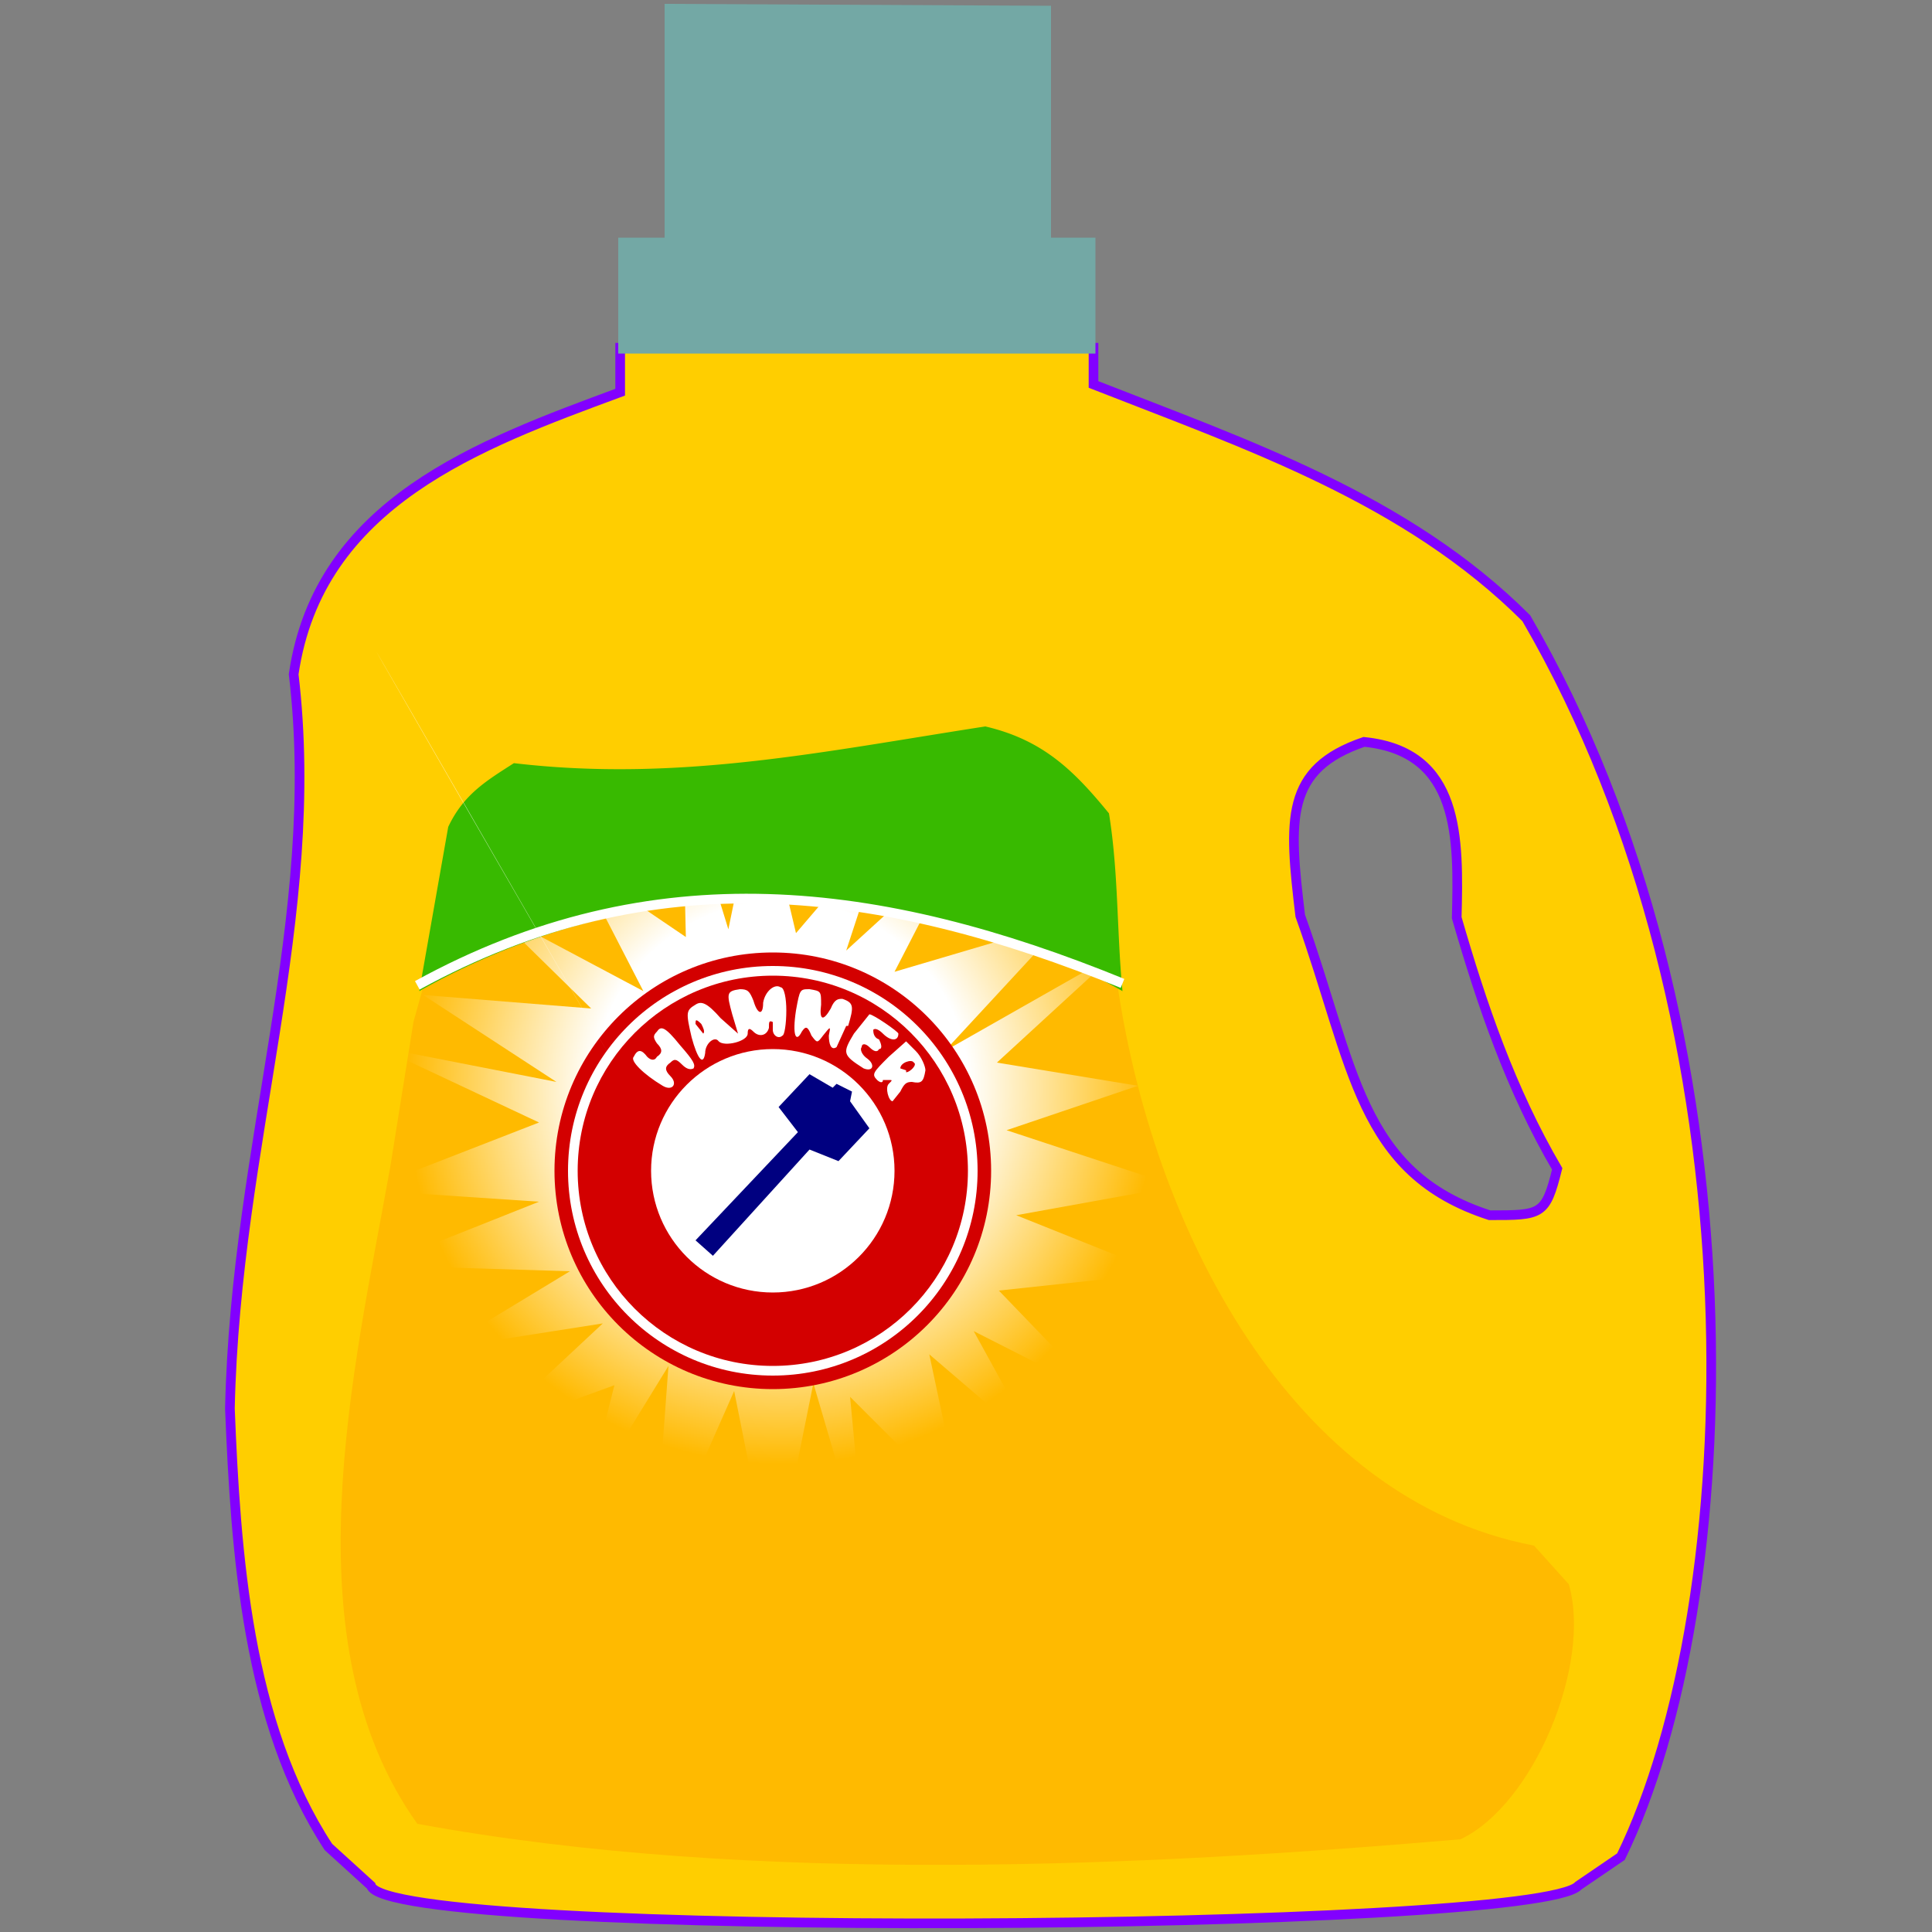<svg xmlns="http://www.w3.org/2000/svg" xmlns:xlink="http://www.w3.org/1999/xlink" viewBox="0 0 100 100"><rect x="0" y="0" width="100" height="100" fill="#808080" stroke="none"/><defs><radialGradient xlink:href="#a" id="b" cx="152.1" cy="219.5" r="64.8" fx="152.1" fy="219.5" gradientTransform="matrix(.3 0 0 .3 -5.2 -9.5)" gradientUnits="userSpaceOnUse"/><linearGradient id="a"><stop offset="0" stop-color="#fff"/><stop offset=".5" stop-color="#fff"/><stop offset="1" stop-color="#fff" stop-opacity="0"/></linearGradient></defs><path fill="#ffce00" stroke="#8200ff" stroke-width=".5" d="M32.1 18v2.3C24.8 23 16.5 26 15.2 34.9c1.5 12.6-3 24.3-3.3 38 .3 7.5.9 16.3 5.1 22.7l2.2 2c.8 2.8 60.4 2.4 62.5 0l2.2-1.5C90.3 83 91.4 53.3 79 32c-6.2-6.2-14.5-9-22.4-12.1V18Zm38.5 20.4c5 .5 4.9 5 4.8 9.1 1.3 4.5 2.8 8.9 5.2 13-.6 2.4-.8 2.4-3.5 2.4-6.8-2.2-7-7.7-9.8-15.5-.6-5-.8-7.6 3.3-9z"/><path fill="#ffba00" d="m21.4 52.9-1.2 7.5c-1.9 10.6-5.3 24.6 1.4 34 17.4 3.2 37.7 2.2 54 .8 3.8-1.8 6.8-9.1 5.6-13.2l-1.8-2c-12.6-2.4-19.8-16.5-21.6-29.3-7.5-6.1-29.3-11.6-35.4-1.4"/><path fill="url(#b)" d="m40 82-2-10-4.2 9.5.8-10.8-4.3 7 1.5-6-6.6 2.4 6-5.6-8.3 1.3 6.6-4-9.9-.3 8.3-3.3-9-.6 9-3.5-8.3-3.9 9.2 1.8-6.9-4.5 8.7.7-5.2-5.1 7.9 4.2-3.4-6.6 5.6 3.8-.2-8.2 2.4 7.8 1.6-7.8 1.9 8 4.7-5.5-2.1 6.4 5.8-5.3-3.3 6.4 8.8-2.6-6.2 6.7 8.8-5-6.1 5.6 7.3 1.2-6.8 2.3 8.8 2.9-8.3 1.5 7.5 3-8.4.9 5.2 5.4-6.5-3.3 3.3 6-5.6-4.8 1.7 8-5.8-5.8.8 8.5-2.7-9.2z"/><path fill="#38ba00" d="M23.2 42.8c.8-1.7 2-2.4 3.4-3.3 8.5 1 16-.6 24.4-1.9 3 .7 4.6 2.3 6.4 4.5.5 3.1.4 6.1.7 9.2a37 37 0 0 0-36.4 0Z"/><path fill="none" stroke="#fff" stroke-width=".5" d="M21.6 51c12.2-6.7 24-5.2 36.5-.1"/><circle cx="40" cy="60.6" r="11.3" fill="#d30000"/><circle cx="40" cy="60.6" r="10.6" fill="#fff"/><circle cx="40" cy="60.6" r="10.1" fill="#d30000"/><circle cx="40" cy="60.6" r="6.3" fill="#fff"/><path fill="navy" d="m36 64.2 5.3-5.6-1-1.3 1.6-1.7 1.2.7.2-.2.8.4-.1.5 1 1.4-1.6 1.7-1.5-.6-5 5.5z"/><path fill="#fff" d="M31.7 54.9c-21.1-36.6-10.6-18.3 0 0zM45 56.7c-30-37.8-15-18.9 0 0zm2.9-1.3c0-.2-.2-.7-.5-1l-.5-.5-.9.8c-.8.8-.9.9-.6 1.2.1.1.3.2.3 0h.3c.2 0 .2 0 0 .2s0 .9.2.9l.4-.5c.2-.4.3-.5.6-.5.5.1.6 0 .7-.6zm-1 0-.3-.1c0-.3.6-.5.7-.3.2.1-.2.5-.4.5zm-2-.6c-.3-.2-.4-.5-.3-.6 0-.2.2-.2.4 0s.4.3.5.1c.2 0 .1-.3 0-.5-.3-.1-.3-.4-.3-.5.1-.1.3 0 .5.2.4.4.8.4.8 0 0-.1-1.3-1-1.5-1l-.8 1c-.6 1-.6 1.1.5 1.8.5.2.6-.2.2-.5zm-1-1.7c.3-1 .3-1.2-.3-1.4-.2 0-.4 0-.6.5-.4.7-.6.6-.5-.2 0-.7 0-.7-.6-.8-.5 0-.5 0-.7 1.1-.2 1.3 0 1.7.3 1.1.2-.3.3-.3.5.2.3.4.3.4.6 0 .4-.5.4-.5.3 0 0 .4.1.8.4.6l.5-1.1zm-3.2-.8c0-.6-.1-1.2-.3-1.2-.3-.2-.8.2-.9.8 0 .7-.3.6-.5-.1-.2-.5-.3-.6-.7-.6-.7.1-.7.2-.4 1.3l.3 1-.9-.8c-.7-.8-1-.9-1.3-.7-.5.3-.5.4-.2 1.7.3 1.1.6 1.5.7.8 0-.5.5-.9.7-.6.3.3 1.5 0 1.5-.4 0-.3.1-.3.3-.1.3.3.7.2.8-.2 0-.3 0-.4.2-.3v.4c0 .3.3.5.5.3.1 0 .2-.6.2-1.3zm-4.3 1.2L36 53c0-.2 0-.3.3 0 .1.2.2.4.1.5h-.2zm-1.7 2.2c-.3-.3-.3-.5 0-.7.2-.2.3-.2.6.1.2.2.4.3.6.2.1-.2 0-.4-.7-1.2-.8-1-1-1-1.2-.7-.2.2-.2.3 0 .6.3.3.3.5 0 .7-.1.2-.3.2-.5 0-.3-.4-.5-.4-.7 0-.2.2.5.9 1.5 1.5.5.3.8-.1.4-.5z"/><path fill="#73a8a5" d="M34.4.2v12.1H32v6h24.7v-6h-2.3V.3Z"/></svg>